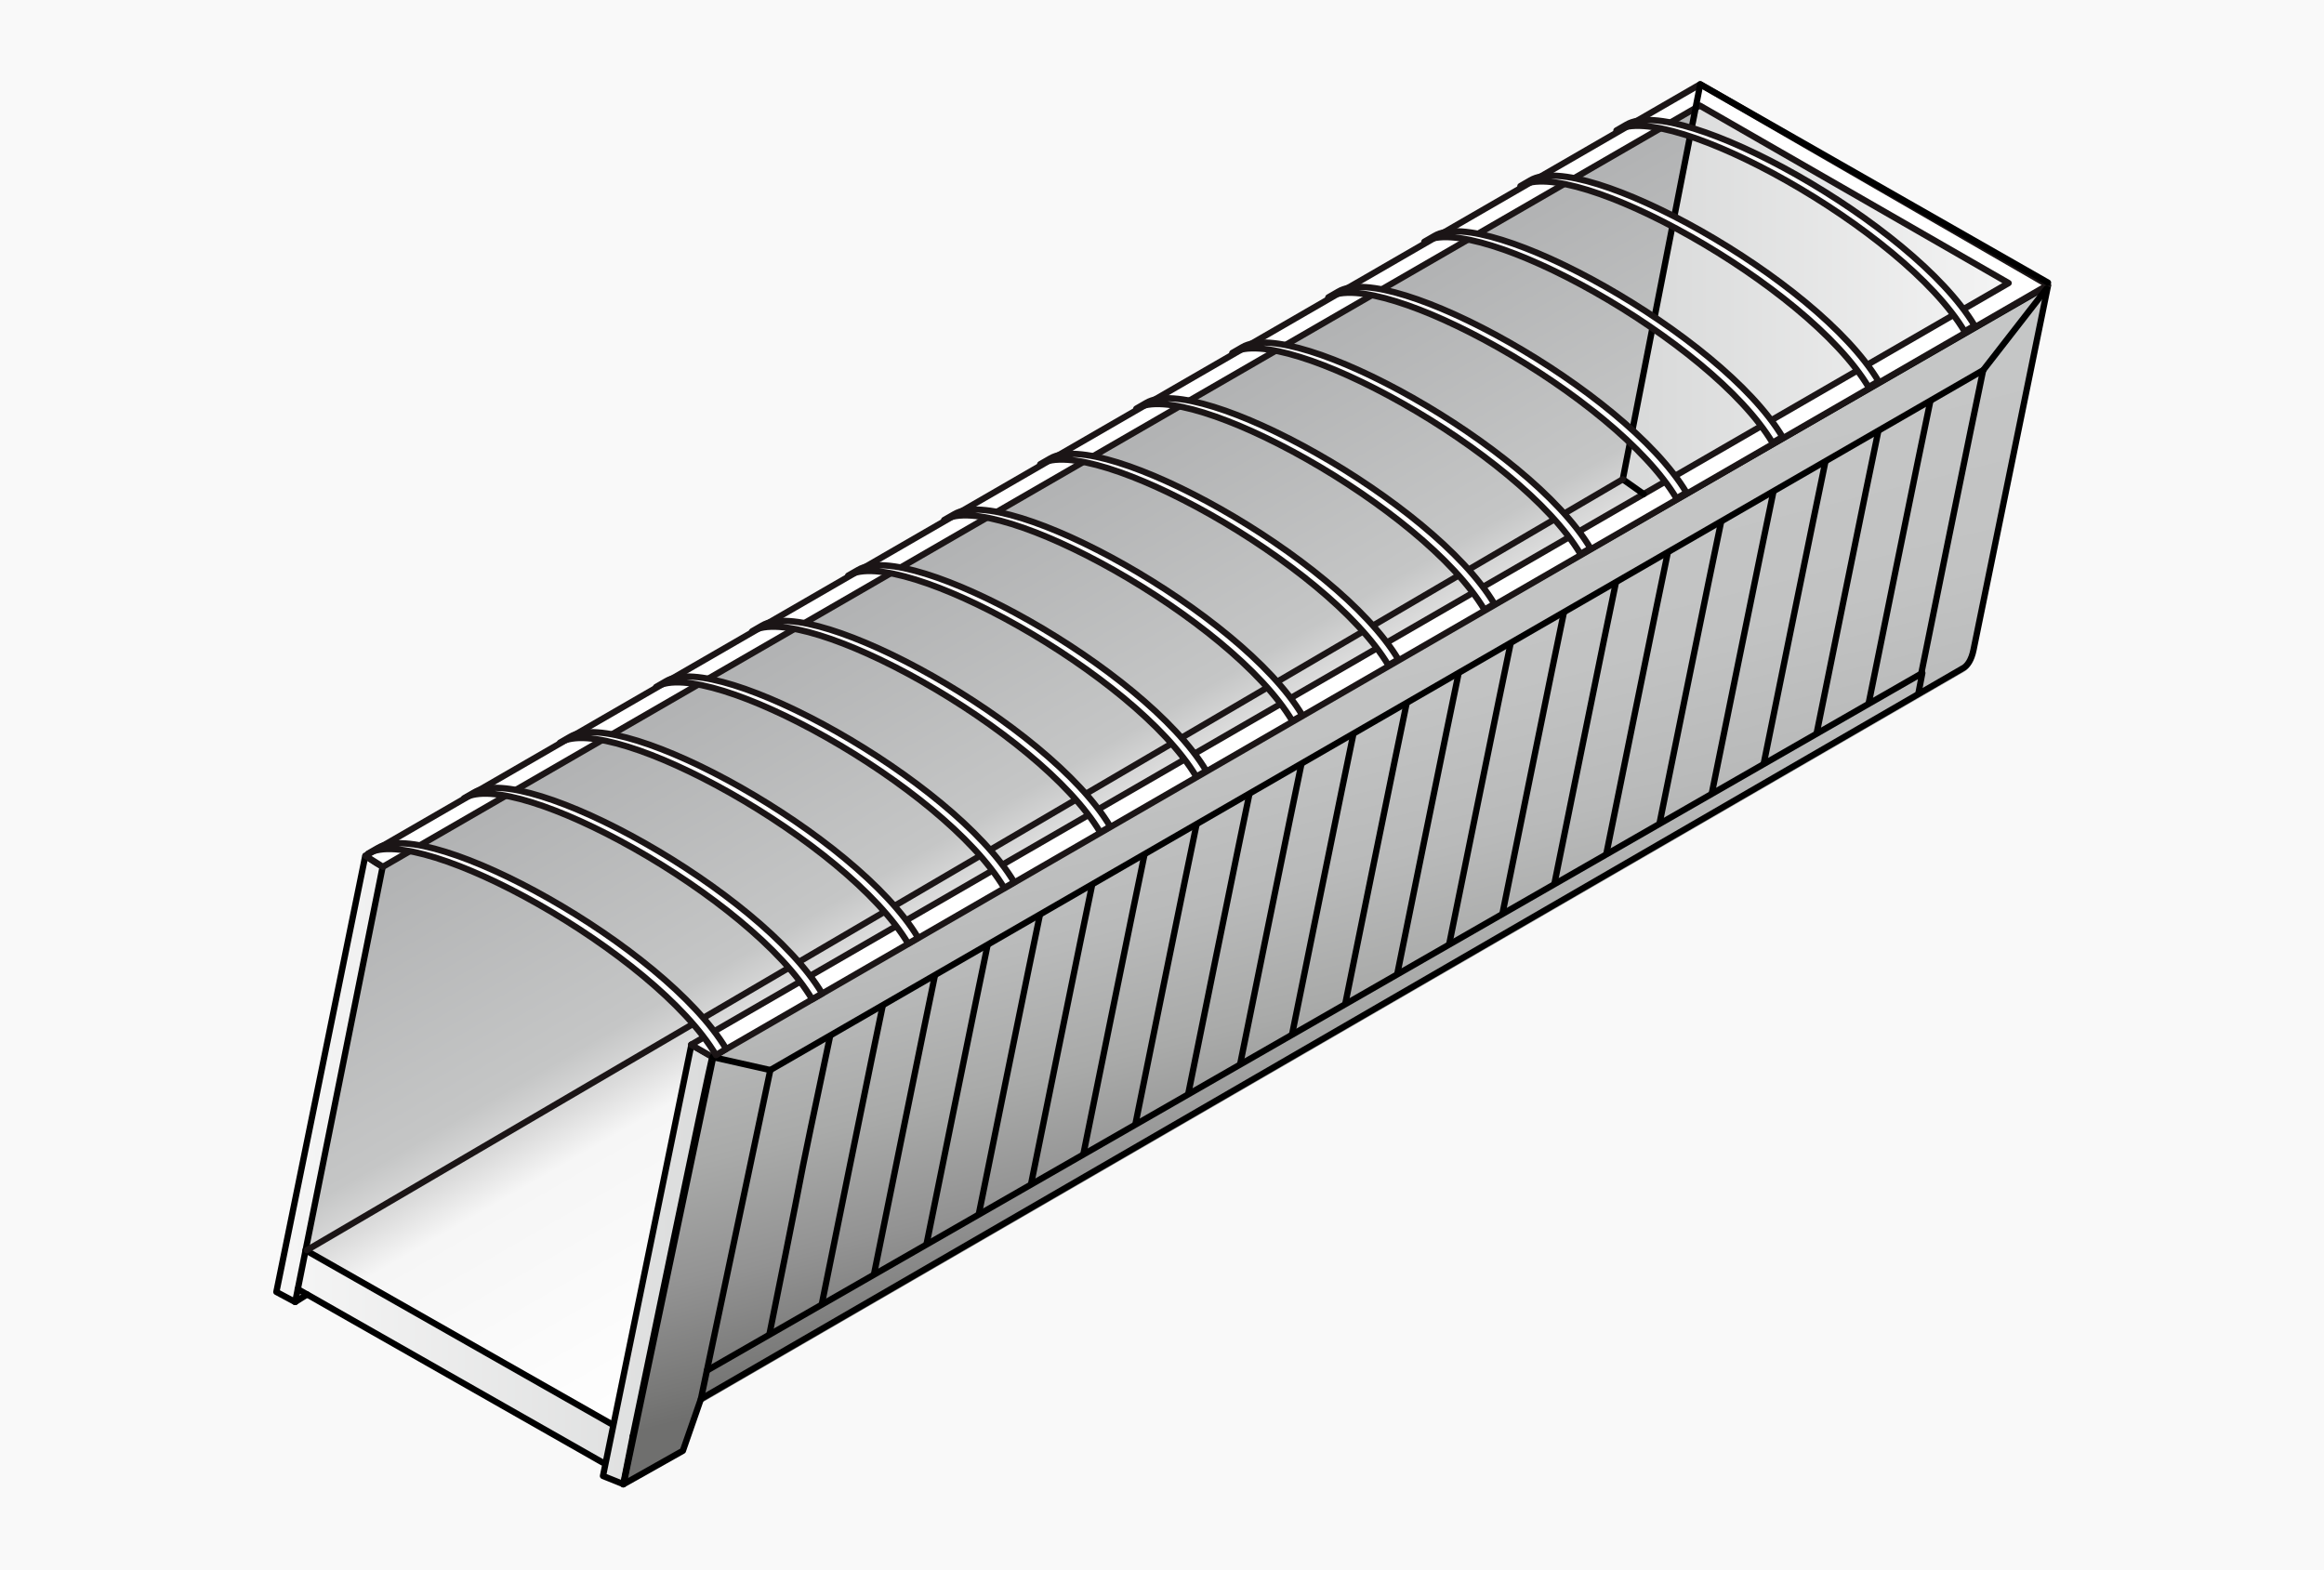 <svg id="Слой_1" data-name="Слой 1" xmlns="http://www.w3.org/2000/svg" xmlns:xlink="http://www.w3.org/1999/xlink" viewBox="0 0 370 250"><rect x="0" y="0" width="370" height="250" fill="#333333" stroke="none"/><defs><style>.cls-1,.cls-15,.cls-17{fill:none;}.cls-2{clip-path:url(#clip-path);}.cls-3{fill:url(#Безымянный_градиент_88);}.cls-4{clip-path:url(#clip-path-2);}.cls-5{fill:url(#Безымянный_градиент_4);}.cls-6{fill:#f9f9f9;}.cls-7{clip-path:url(#clip-path-3);}.cls-8{fill:url(#Безымянный_градиент_88-2);}.cls-9{clip-path:url(#clip-path-4);}.cls-10{fill:url(#Безымянный_градиент_212);}.cls-11{clip-path:url(#clip-path-5);}.cls-12{fill:url(#Безымянный_градиент_4-2);}.cls-13{clip-path:url(#clip-path-6);}.cls-14{fill:url(#Безымянный_градиент_210);}.cls-15{stroke:#000;}.cls-15,.cls-17,.cls-19{stroke-linecap:round;stroke-linejoin:round;}.cls-16,.cls-19{fill:#fff;}.cls-17,.cls-19{stroke:#1b1516;}.cls-18{clip-path:url(#clip-path-7);}.cls-20{clip-path:url(#clip-path-8);}.cls-21{fill:url(#Безымянный_градиент_4-3);}</style><clipPath id="clip-path"><polygon class="cls-1" points="77.26 -247.54 65.39 -188.79 58.28 -147.26 141.34 -98.61 491.39 -297.5 423.77 -447.49 77.26 -247.54"/></clipPath><linearGradient id="Безымянный_градиент_88" x1="-717.95" y1="-543.07" x2="-713.73" y2="-543.07" gradientTransform="matrix(0, 38.16, 38.16, 0, 20977.41, 27059.42)" gradientUnits="userSpaceOnUse"><stop offset="0" stop-color="#b1b2b3"/><stop offset="0.42" stop-color="#c5c6c6"/><stop offset="0.5" stop-color="#dcdcdc"/><stop offset="0.57" stop-color="#f6f6f6"/><stop offset="1" stop-color="#fff"/></linearGradient><clipPath id="clip-path-2"><path class="cls-1" d="M165.82-196.09c-1.11,4.14-20.37,96.37-20.37,96.37l-3,14.49L158-93.65l4.44-12.27,329.37-190.7c1.38-.64,2.42-2.3,2.95-4.95l19.42-96c-3.83,2.24-348.34,201.45-348.34,201.45"/></clipPath><linearGradient id="Безымянный_градиент_4" x1="-721.5" y1="-537.52" x2="-717.17" y2="-537.52" gradientTransform="matrix(0, 42.41, 42.41, 0, 23117.39, 30270.28)" gradientUnits="userSpaceOnUse"><stop offset="0" stop-color="#c5c6c6"/><stop offset="0.27" stop-color="#c2c3c3"/><stop offset="0.47" stop-color="#b9baba"/><stop offset="0.65" stop-color="#a9aaa9"/><stop offset="0.81" stop-color="#939393"/><stop offset="0.96" stop-color="#777776"/><stop offset="1" stop-color="#6f6f6e"/></linearGradient><clipPath id="clip-path-3"><polygon class="cls-1" points="59.47 137.1 52.23 172.94 47.88 198.28 98.57 227.97 312.15 106.61 270.89 15.1 59.47 137.1"/></clipPath><linearGradient id="Безымянный_градиент_88-2" x1="-709.46" y1="-550.2" x2="-706.88" y2="-550.2" gradientTransform="matrix(0, 38.16, 38.16, 0, 21163.14, 27155.42)" xlink:href="#Безымянный_градиент_88"/><clipPath id="clip-path-4"><path class="cls-1" d="M259.25,72.53a6.81,6.81,0,0,0,2.89,6.93l48,27.28c2,1.16,3.54.13,4.13-2.76l11.83-58.49c-2.61-1.53-51.76-29.9-54.93-31.73Z"/></clipPath><linearGradient id="Безымянный_градиент_212" x1="-715.12" y1="-585.1" x2="-712.54" y2="-585.1" gradientTransform="matrix(25.14, 0, 0, -25.14, 18237.54, -14647.15)" gradientUnits="userSpaceOnUse"><stop offset="0" stop-color="#d9dada"/><stop offset="0.03" stop-color="#d9dada"/><stop offset="1" stop-color="#f6f6f6"/></linearGradient><clipPath id="clip-path-5"><path class="cls-1" d="M113.5,168.49c-.68,2.52-12.43,58.8-12.43,58.8-.34,1.7-1.81,8.84-1.81,8.84l9.46-5.14,2.71-7.48,201-116.36c.84-.4,1.48-1.4,1.81-3L326,45.57C323.7,46.94,113.5,168.49,113.5,168.49"/></clipPath><linearGradient id="Безымянный_градиент_4-2" x1="-712.63" y1="-542.32" x2="-709.99" y2="-542.32" gradientTransform="matrix(0, 42.41, 42.41, 0, 23207.61, 30309.74)" xlink:href="#Безымянный_градиент_4"/><clipPath id="clip-path-6"><path class="cls-1" d="M46.32,195.43l-2.38,10.22L47,207.3l.41-2.05L96.21,233,96,235l3.27,1.55,14.22-68.31-3.41-2L98.45,222.81l-.81,4L48.85,199.05l1-4.8L61.21,138.1l-3-1.7Z"/></clipPath><linearGradient id="Безымянный_градиент_210" x1="-720.66" y1="-587.97" x2="-717.63" y2="-587.97" gradientTransform="matrix(25.25, 0, 0, -25.25, 18240.23, -14663.57)" gradientUnits="userSpaceOnUse"><stop offset="0" stop-color="#f6f6f6"/><stop offset="0.97" stop-color="#d9dada"/><stop offset="1" stop-color="#d9dada"/></linearGradient><clipPath id="clip-path-7"><polygon class="cls-1" points="124.35 169.81 115.27 216.78 314.58 102.26 324.32 54.09 124.35 169.81"/></clipPath><clipPath id="clip-path-8"><polygon class="cls-1" points="73.24 586.01 61.38 644.75 56.57 672.8 68.56 696.33 114.98 723.33 141.38 721.25 443.49 507.69 419.75 386.06 73.24 586.01"/></clipPath><linearGradient id="Безымянный_градиент_4-3" x1="-696.72" y1="-554.69" x2="-692.5" y2="-554.69" gradientTransform="matrix(0, 35.83, 35.83, 0, 20126.25, 25458.91)" xlink:href="#Безымянный_градиент_4"/></defs><g class="cls-2"><rect class="cls-3" x="-2.87" y="-521.42" width="511.52" height="496.75" transform="translate(170.4 89.86) rotate(-30)"/></g><g class="cls-4"><rect class="cls-5" x="99.82" y="-437.52" width="444.77" height="394.15" transform="translate(68.83 71.69) rotate(-14.2)"/></g><rect class="cls-6" width="370" height="250"/><g class="cls-7"><rect class="cls-8" x="10.58" y="-30.02" width="312.11" height="303.09" transform="translate(-38.44 99.6) rotate(-30)"/></g><g class="cls-9"><rect class="cls-10" x="258.57" y="13.76" width="67.49" height="94.13"/></g><g class="cls-11"><rect class="cls-12" x="73.24" y="21.18" width="271.38" height="240.49" transform="translate(-28.31 55.57) rotate(-14.2)"/></g><g class="cls-13"><rect class="cls-14" x="39.81" y="131.29" width="79.64" height="108.09"/></g><path class="cls-15" d="M111.59,222.74l200.8-116.27c.84-.39,1.48-1.4,1.81-3l11.86-58C323.72,46.86,113.5,167.82,113.5,167.82c-.68,2.52-12.75,60.83-12.75,60.83"/><line class="cls-15" x1="47.4" y1="205.25" x2="95.95" y2="232.86"/><path class="cls-15" d="M44,205.7l14.16-69.44c.37.21,1.23.87,2.76,1.75L47,207.3Z"/><line class="cls-15" x1="97.44" y1="226.78" x2="48.65" y2="199.05"/><path class="cls-15" d="M96,235l3.27,1.31,14.28-68-3.47-2Z"/><polygon class="cls-16" points="270.69 13.42 58.05 136.34 60.95 138.01 270.62 16.81 319.79 45.07 110.02 166.34 113.43 168.3 326.04 45.38 270.69 13.42"/><polygon class="cls-17" points="270.69 13.42 58.19 136.26 60.95 138.01 270.62 16.81 319.79 45.07 110.02 166.34 113.43 168.3 326.04 45.38 270.69 13.42"/><line class="cls-15" x1="122.64" y1="170.37" x2="315.74" y2="58.94"/><g class="cls-18"><path class="cls-15" d="M133.36,159.26c-9.22,43.82-1.78,8.28-11.1,54.37-.35,1.7-1,2.73-2,3.08l0,.15M141.7,154.5c-2.85,13.49-11.11,54.37-11.11,54.37-.35,1.7-1,2.73-2,3.08l0,.14M150,149.73c-2.84,13.5-11.1,54.38-11.1,54.38-.35,1.7-1,2.73-1.95,3.07v.15M158.36,145c-2.84,13.5-11.11,54.38-11.11,54.38-.35,1.69-1,2.73-1.95,3.07v.15m21.38-62.36c-2.84,13.5-11.11,54.37-11.11,54.37-.35,1.7-1,2.74-2,3.08v.15M175,135.45c-2.84,13.5-11.11,54.37-11.11,54.37-.35,1.7-1,2.74-1.95,3.08v.15m21.38-62.36c-2.84,13.5-11.1,54.37-11.1,54.37-.35,1.7-1,2.73-2,3.08v.15m21.38-62.36c-2.84,13.5-11.1,54.37-11.1,54.37-.35,1.7-1,2.73-2,3.08l0,.15M200,121.17c-2.84,13.49-11.1,54.37-11.1,54.37-.35,1.7-1,2.73-2,3.08l0,.14m21.38-62.36c-2.85,13.5-11.11,54.38-11.11,54.38-.35,1.7-1,2.73-2,3.08V174m21.38-62.36c-2.84,13.5-11.11,54.38-11.11,54.38-.35,1.69-1,2.73-1.95,3.07v.15M225,106.88c-2.84,13.5-11.11,54.37-11.11,54.37-.35,1.7-1,2.74-2,3.08v.15m21.38-62.36c-2.84,13.5-11.1,54.37-11.1,54.37-.35,1.7-1,2.74-2,3.08v.15m21.38-62.36c-2.84,13.5-11.11,54.37-11.11,54.37-.35,1.7-1,2.73-1.95,3.08l0,.15M250,92.59c-2.84,13.5-11.1,54.38-11.1,54.38-.35,1.7-1,2.73-2,3.08l0,.14m21.38-62.36c-2.85,13.5-11.11,54.38-11.11,54.38-.35,1.7-1,2.73-2,3.07l0,.15m21.37-62.36c-2.84,13.5-11.1,54.38-11.1,54.38-.35,1.69-1,2.73-1.95,3.07v.15M275,78.31c-2.85,13.5-11.11,54.38-11.11,54.38-.35,1.69-1,2.73-1.95,3.07v.15m21.38-62.36c-2.84,13.5-11.11,54.37-11.11,54.37-.35,1.7-1,2.74-2,3.08v.15m21.38-62.36c-2.84,13.5-11.11,54.37-11.11,54.37-.35,1.7-1,2.73-1.95,3.08v.15M300,64c-2.84,13.5-11.1,54.37-11.1,54.37-.35,1.7-1,2.73-2,3.08v.15m21.38-62.37c-2.84,13.5-11.1,54.38-11.1,54.38-.35,1.7-1,2.73-2,3.08l0,.14M316.65,54.5c-2.84,13.5-11.1,54.38-11.1,54.38-.35,1.7-1,2.73-2,3.07l0,.15"/></g><path class="cls-15" d="M261.69,78.66l-3.33-2.35,12.33-62.89c3.16,1.83,52.76,30.06,55.37,31.58"/><line class="cls-15" x1="315.74" y1="58.94" x2="325.82" y2="45.97"/><polyline class="cls-15" points="113.43 168.3 122.64 170.37 111.59 222.74 108.72 230.99 99.22 236.34 100.75 228.65"/><polyline class="cls-15" points="305.45 110.28 306.05 107.16 112.54 218.22"/><line class="cls-15" x1="48.9" y1="206.1" x2="46.99" y2="207.3"/><line class="cls-17" x1="48.85" y1="199.05" x2="258.36" y2="76.31"/><path class="cls-19" d="M314.37,51.85c-9.74-16.32-47.21-36.93-55.43-32l-1.59.92c8.22-4.92,45.68,15.69,55.43,32Z"/><path class="cls-19" d="M299.08,60.71c-9.74-16.32-47.21-36.93-55.43-32l-1.59.92c8.22-4.92,45.68,15.69,55.43,32Z"/><path class="cls-19" d="M283.79,69.57c-9.74-16.31-47.21-36.93-55.43-32l-1.59.92c8.22-4.92,45.68,15.69,55.43,32Z"/><path class="cls-19" d="M268.5,78.43c-9.74-16.31-47.21-36.93-55.43-32l-1.59.92c8.22-4.92,45.68,15.69,55.43,32Z"/><path class="cls-19" d="M253.21,87.29C243.47,71,206,50.37,197.78,55.28l-1.59.92c8.22-4.92,45.68,15.69,55.43,32Z"/><path class="cls-19" d="M237.92,96.15c-9.74-16.31-47.21-36.92-55.43-32l-1.59.92c8.22-4.92,45.69,15.7,55.43,32Z"/><path class="cls-19" d="M222.63,105c-9.74-16.31-47.21-36.92-55.43-32l-1.59.91c8.22-4.92,45.69,15.7,55.43,32Z"/><path class="cls-19" d="M207.34,113.88c-9.74-16.32-47.21-36.93-55.43-32l-1.59.91c8.22-4.91,45.69,15.7,55.43,32Z"/><path class="cls-19" d="M192.05,122.74c-9.74-16.32-47.21-36.93-55.43-32l-1.59.91c8.22-4.91,45.69,15.7,55.43,32Z"/><path class="cls-19" d="M176.76,131.6c-9.74-16.32-47.2-36.93-55.43-32l-1.59.92c8.22-4.92,45.69,15.69,55.43,32Z"/><path class="cls-19" d="M161.47,140.46c-9.74-16.32-47.2-36.93-55.43-32l-1.59.92c8.22-4.92,45.69,15.69,55.43,32Z"/><path class="cls-19" d="M146.18,149.32c-9.74-16.32-47.2-36.93-55.43-32l-1.59.92c8.22-4.92,45.69,15.69,55.43,32Z"/><path class="cls-19" d="M130.89,158.18c-9.74-16.31-47.2-36.93-55.42-32l-1.6.92c8.22-4.92,45.69,15.69,55.43,32Z"/><path class="cls-19" d="M115.61,167c-9.75-16.31-47.21-36.93-55.43-32l-1.6.92C66.8,131,104.27,151.64,114,168Z"/><g class="cls-20"><rect class="cls-21" x="-1.83" y="311.92" width="503.71" height="485.54" transform="translate(-243.85 199.33) rotate(-30)"/></g></svg>